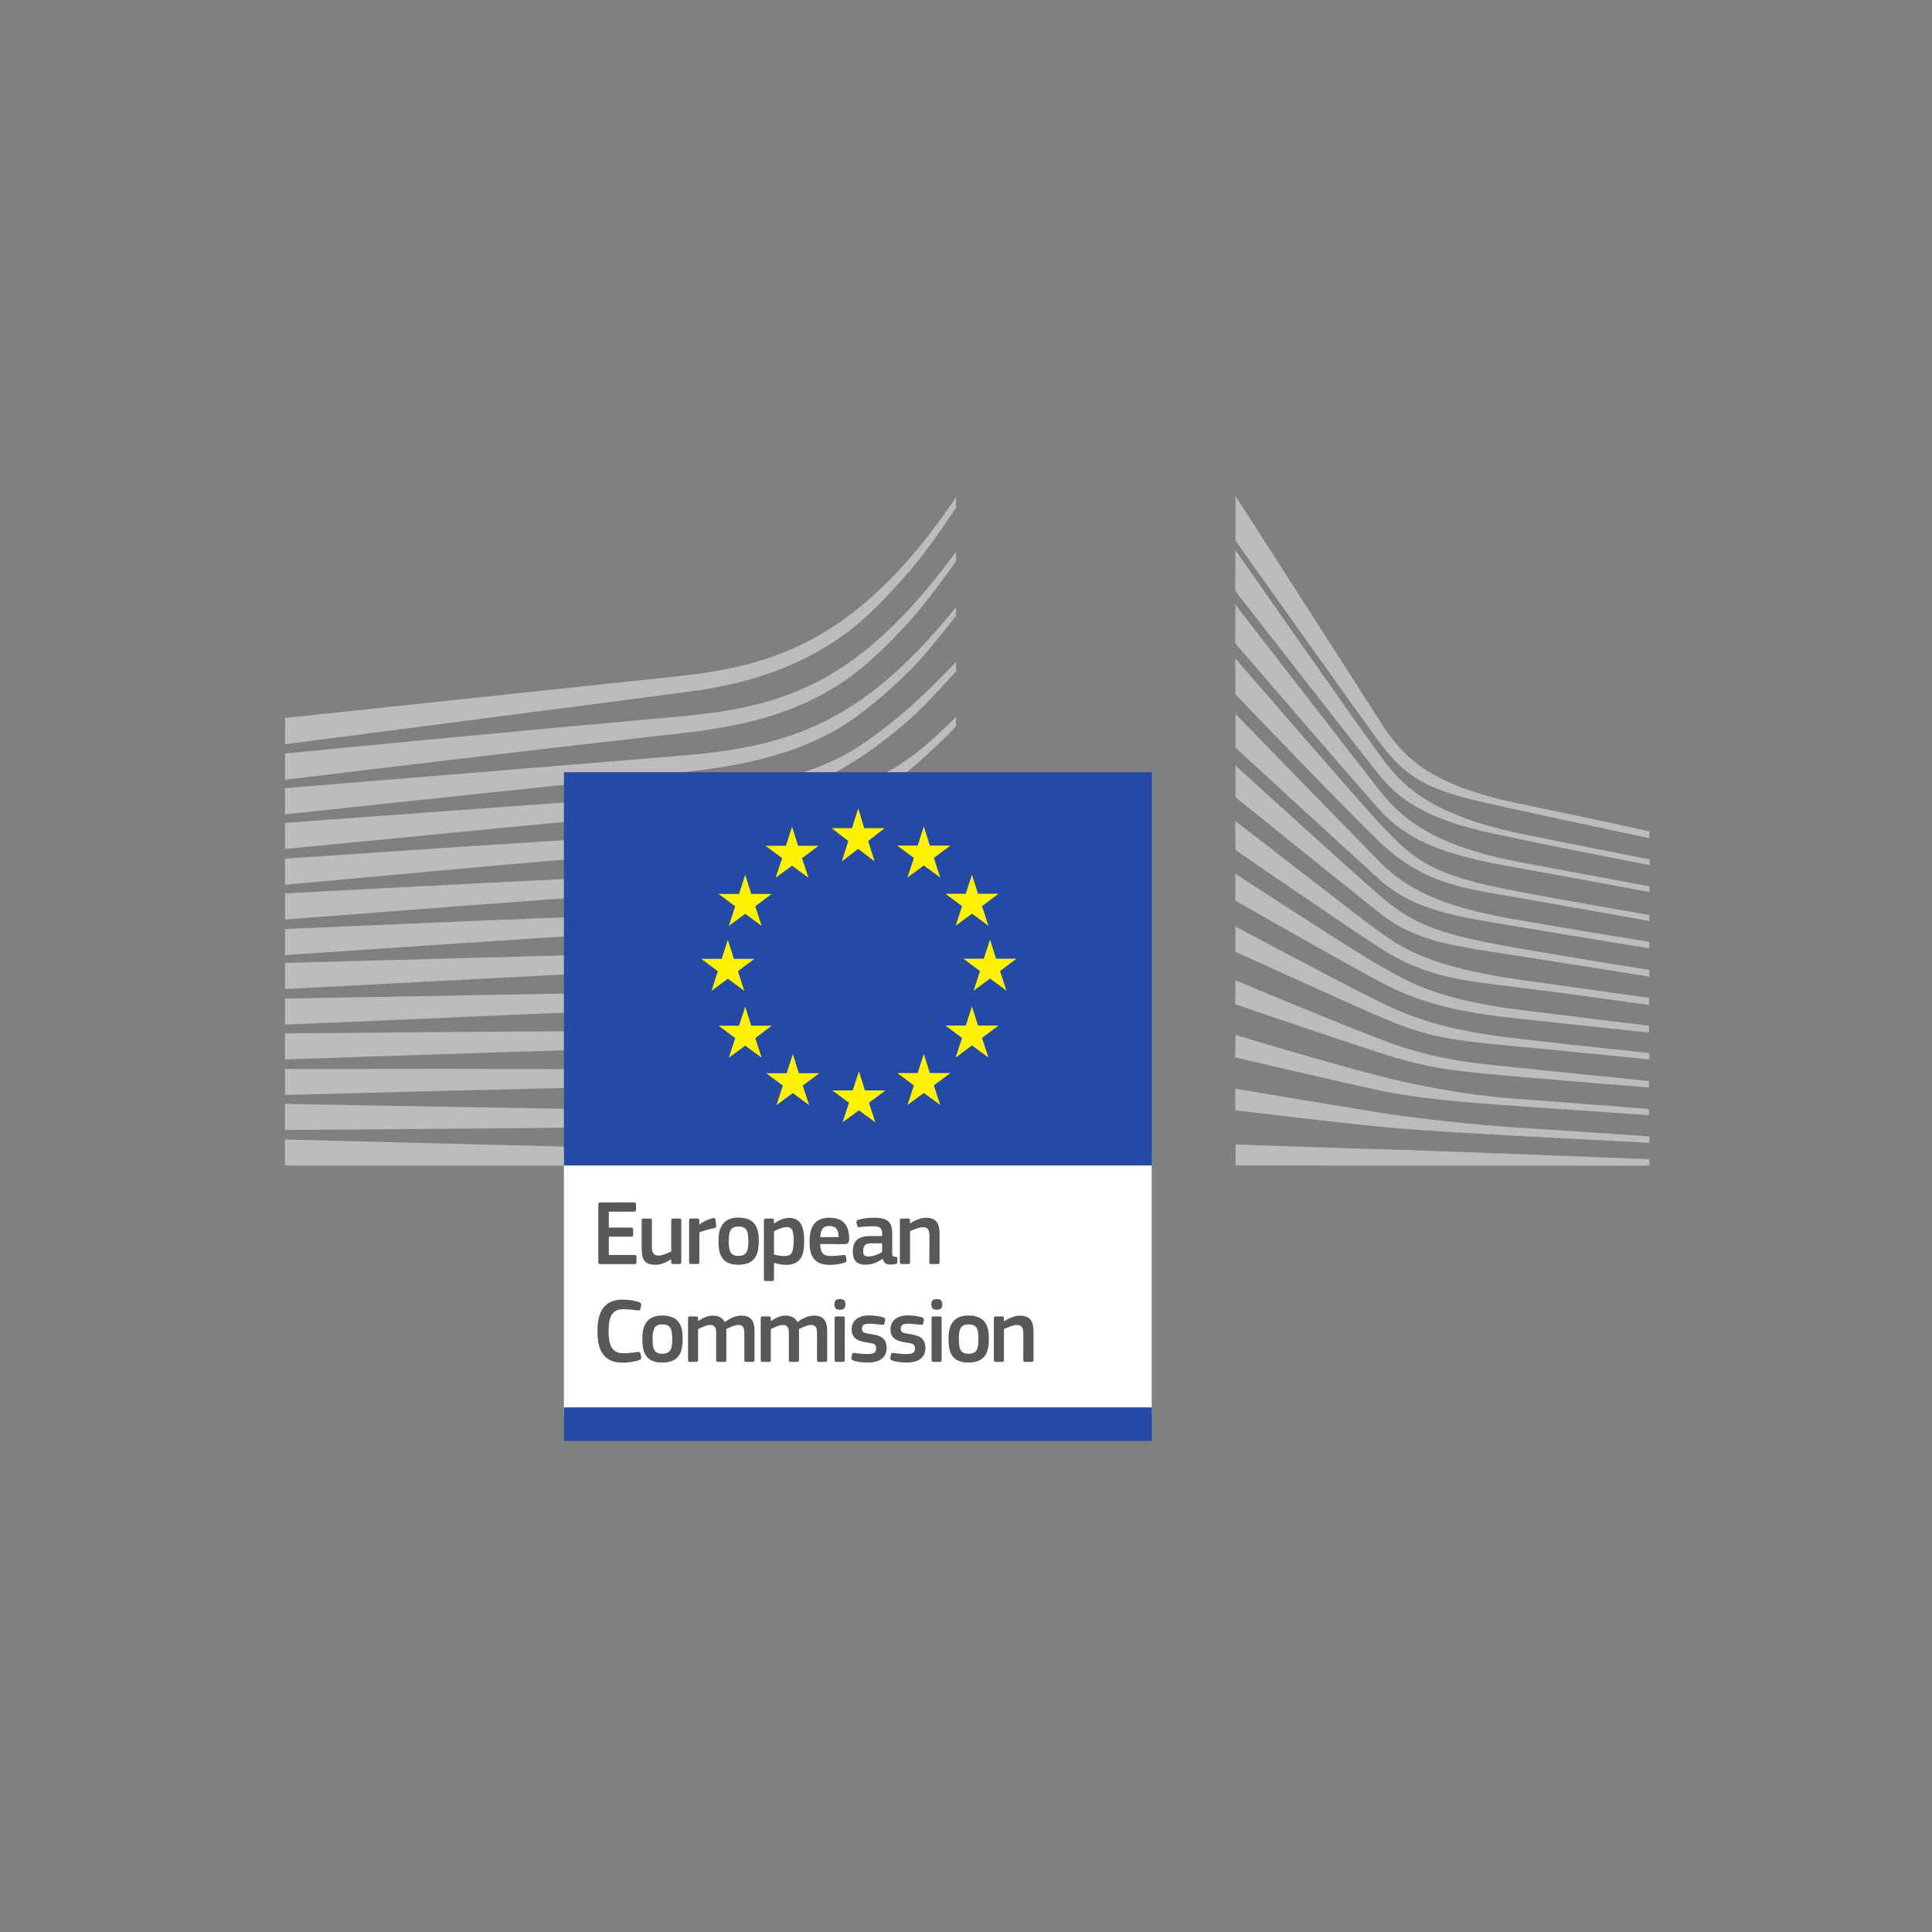 <?xml version="1.0" encoding="utf-8"?>
<!-- Generator: Adobe Illustrator 16.0.4, SVG Export Plug-In . SVG Version: 6.00 Build 0)  -->
<!DOCTYPE svg PUBLIC "-//W3C//DTD SVG 1.1//EN" "http://www.w3.org/Graphics/SVG/1.1/DTD/svg11.dtd">
<svg version="1.1" id="Ebene_1" xmlns="http://www.w3.org/2000/svg" xmlns:xlink="http://www.w3.org/1999/xlink" x="0px" y="0px"
	 width="170px" height="170px" viewBox="0 0 170 170" style="enable-background:new 0 0 170 170;" xml:space="preserve">
<rect x="0" y="0" width="170" height="170" fill="#808080" stroke="none"/>
<g id="layer1_3_" transform="translate(-206.877,-301.859)">
	<g id="g15525" transform="matrix(4.529,0,0,4.529,-1067.567,-2047.94)">
		<path id="path5555" style="fill:#BDBCBC;" d="M286.933,533.293c0,0,7.856-1.017,8.078-1.053c0.34-0.055,0.642-0.121,0.924-0.198
			c0.635-0.174,1.22-0.44,1.738-0.79c0.497-0.333,0.959-0.817,1.416-1.348c0.291-0.338,0.596-0.779,0.882-1.204v-0.206
			c-0.338,0.501-0.671,0.933-1.014,1.313c-0.454,0.506-0.931,0.919-1.416,1.229c-0.502,0.323-1.065,0.564-1.677,0.717
			c-0.274,0.069-0.568,0.125-0.898,0.171c-0.217,0.03-0.441,0.054-0.658,0.076c-0.086,0.01-7.374,0.783-7.374,0.783V533.293
			L286.933,533.293z"/>
		<path id="path5559" style="fill:#BDBCBC;" d="M297.469,531.976c-0.492,0.282-1.06,0.49-1.688,0.615
			c-0.268,0.055-0.561,0.099-0.894,0.135c-0.196,0.022-0.393,0.039-0.591,0.056c-0.107,0.009-0.213,0.019-0.32,0.028
			c-2.407,0.216-4.803,0.446-7.042,0.663v0.51c2.257-0.272,4.67-0.561,7.076-0.833c0.107-0.013,0.214-0.025,0.321-0.036
			c0.197-0.021,0.395-0.044,0.592-0.069c0.343-0.046,0.643-0.098,0.916-0.16c0.653-0.146,1.243-0.376,1.752-0.685
			c0.506-0.304,0.954-0.73,1.435-1.25c0.3-0.324,0.633-0.781,0.945-1.21v-0.187c-0.367,0.498-0.716,0.917-1.061,1.274
			C298.44,531.312,297.955,531.699,297.469,531.976"/>
		<path id="path5563" style="fill:#BDBCBC;" d="M298.843,531.851c-0.479,0.44-0.979,0.786-1.487,1.028
			c-0.496,0.24-1.052,0.408-1.699,0.514c-0.267,0.044-0.557,0.081-0.887,0.111l-7.837,0.643v0.508l6.967-0.739l0.901-0.094
			c0.34-0.04,0.636-0.084,0.905-0.135c0.67-0.127,1.245-0.315,1.757-0.577c0.523-0.265,1.046-0.705,1.532-1.171
			c0.326-0.313,0.64-0.717,0.976-1.14v-0.169C299.583,531.111,299.213,531.512,298.843,531.851"/>
		<path id="path5567" style="fill:#BDBCBC;" d="M296.948,534.492c-0.456,0.255-0.797,0.402-1.449,0.47
			c-0.394,0.042-0.799,0.063-1.19,0.082c-0.189,0.01-0.379,0.019-0.568,0.031c-1.184,0.068-2.347,0.143-3.533,0.22l-3.275,0.221
			v0.508l3.308-0.303c1.069-0.096,2.31-0.207,3.523-0.306l0.882-0.068c0.344-0.027,0.626-0.055,0.888-0.088
			c0.67-0.086,1.243-0.222,1.751-0.414c0.546-0.204,1.062-0.521,1.578-0.894c0.465-0.336,1.109-0.999,1.109-1.008v-0.18
			c-0.42,0.41-0.663,0.641-1.123,0.945C298.296,534.07,297.358,534.263,296.948,534.492"/>
		<path id="path5571" style="fill:#BDBCBC;" d="M297.115,535.458c-0.494,0.145-1.051,0.243-1.701,0.3
			c-0.264,0.023-0.548,0.041-0.869,0.053l-0.876,0.039c-2.178,0.101-4.346,0.214-6.735,0.341v0.507
			c2.282-0.177,4.519-0.348,6.755-0.507l0.874-0.06c0.338-0.022,0.617-0.046,0.881-0.076c0.666-0.075,1.237-0.19,1.743-0.352
			c0.561-0.178,1.108-0.435,1.625-0.766c0.382-0.243,0.764-0.533,1.16-0.879v-0.009c-0.436,0.373-0.853,0.456-1.268,0.706
			C298.195,535.063,297.66,535.299,297.115,535.458"/>
		<path id="path5575" style="fill:#BDBCBC;" d="M297.034,536.3c-0.498,0.117-1.038,0.191-1.698,0.236
			c-0.254,0.017-0.529,0.03-0.863,0.04l-0.868,0.031c-2.188,0.083-4.405,0.178-6.672,0.276v0.507
			c2.252-0.154,4.461-0.303,6.689-0.442l0.866-0.052c0.339-0.02,0.616-0.039,0.871-0.063c0.673-0.062,1.224-0.153,1.733-0.284
			c0.571-0.147,1.126-0.363,1.651-0.641c0.405-0.215,0.81-0.473,1.228-0.784v-0.217c-0.453,0.327-0.887,0.593-1.321,0.811
			C298.135,535.975,297.592,536.171,297.034,536.3"/>
		<path id="path5579" style="fill:#BDBCBC;" d="M296.96,537.126c-0.5,0.092-1.038,0.15-1.693,0.184
			c-0.247,0.013-0.511,0.022-0.856,0.03l-7.477,0.202v0.507l6.63-0.346l0.859-0.044c0.336-0.016,0.609-0.032,0.863-0.052
			c0.665-0.051,1.212-0.124,1.721-0.231c0.578-0.12,1.14-0.295,1.668-0.52c0.426-0.181,0.852-0.401,1.296-0.669v-0.204
			c-0.474,0.276-0.926,0.497-1.374,0.675C298.076,536.867,297.525,537.024,296.96,537.126"/>
		<path id="path5583" style="fill:#BDBCBC;" d="M296.901,537.956c-0.917,0.123-1.861,0.136-2.775,0.15
			c-0.209,0.003-0.419,0.006-0.628,0.011l-6.565,0.118v0.506l6.576-0.283c0.208-0.009,0.417-0.018,0.627-0.026
			c0.919-0.037,1.87-0.075,2.8-0.223c0.589-0.093,1.155-0.23,1.684-0.408c0.438-0.147,0.891-0.336,1.35-0.561v-0.194
			c-0.483,0.225-0.957,0.412-1.413,0.552C298.035,537.759,297.478,537.88,296.901,537.956"/>
		<path id="path5587" style="fill:#BDBCBC;" d="M296.849,538.791c-0.86,0.071-1.739,0.071-2.59,0.071c-0.265,0-0.53,0-0.794,0.002
			c-2.175,0.01-4.333,0.027-6.532,0.047v0.506c2.095-0.071,4.317-0.145,6.539-0.211c0.263-0.009,0.527-0.015,0.791-0.022
			c0.856-0.022,1.74-0.044,2.609-0.138c0.606-0.065,1.159-0.161,1.688-0.291c0.461-0.114,0.935-0.265,1.411-0.446v-0.186
			c-0.491,0.176-0.981,0.32-1.457,0.425C297.99,538.662,297.445,538.742,296.849,538.791"/>
		<path id="path5591" style="fill:#BDBCBC;" d="M296.816,539.614c-0.358,0.014-0.746,0.021-1.186,0.021
			c-0.166,0-0.333-0.001-0.498-0.003l-1.692-0.02c-1.154-0.009-2.304-0.01-3.384-0.012l-3.122,0.003v0.505l3.13-0.082
			c1.075-0.026,2.228-0.054,3.38-0.074l1.691-0.022c0.464-0.007,1.076-0.021,1.696-0.062c0.607-0.04,1.16-0.1,1.69-0.185
			c0.477-0.076,0.964-0.179,1.452-0.303v-0.179c-0.501,0.115-0.999,0.208-1.481,0.272
			C297.962,539.544,297.415,539.589,296.816,539.614"/>
		<path id="path5595" style="fill:#BDBCBC;" d="M295.112,540.409l-1.686-0.018c-2.151-0.031-4.3-0.07-6.493-0.11v0.506
			c2.093-0.013,4.309-0.03,6.494-0.054l1.687-0.025c0.568-0.01,1.125-0.021,1.688-0.039c1.159-0.037,2.198-0.119,3.168-0.247v-0.176
			c-0.974,0.105-2.014,0.16-3.174,0.168C296.236,540.417,295.674,540.414,295.112,540.409"/>
		<path id="path5599" style="fill:#BDBCBC;" d="M299.971,541.303l-13.038-0.33v0.506h13.038V541.303z"/>
		<path id="path5603" style="fill:#BDBCBC;" d="M298.797,532.807c-0.496,0.398-0.878,0.68-1.484,0.921
			c-0.528,0.21-1.095,0.296-1.743,0.384c-0.417,0.059-0.852,0.145-1.269,0.173c-0.171,0.011-0.342,0.022-0.513,0.036l-6.855,0.5
			v0.507l6.883-0.667l0.893-0.083c0.331-0.031,0.625-0.068,0.898-0.112c0.667-0.107,1.242-0.27,1.757-0.5
			c0.534-0.236,1.075-0.622,1.578-1.045c0.342-0.287,0.671-0.648,1.029-1.043v-0.182C299.538,532.143,299.179,532.5,298.797,532.807
			"/>
		<path id="path5605" style="fill:#FFFFFF;" d="M292.352,546.327h11.42v-5.079h-11.42V546.327z"/>
		<path id="path5607" style="fill:#254AA5;" d="M303.775,533.837h-11.423v7.641h11.423V533.837z"/>
		<path id="path5611" style="fill:#FFF200;" d="M298.187,534.924h0.397l-0.32,0.25l0.125,0.396l-0.319-0.244l-0.319,0.244
			l0.126-0.396l-0.323-0.25h0.396l0.12-0.386L298.187,534.924L298.187,534.924z"/>
		<path id="path5615" style="fill:#FFF200;" d="M298.201,540.019h0.398l-0.32,0.241l0.124,0.38l-0.319-0.234l-0.319,0.234
			l0.126-0.38l-0.324-0.241h0.397l0.12-0.371L298.201,540.019z"/>
		<path id="path5619" style="fill:#FFF200;" d="M299.462,539.682h0.398l-0.321,0.24l0.125,0.381l-0.319-0.235l-0.319,0.235
			l0.126-0.381l-0.323-0.24h0.396l0.12-0.372L299.462,539.682z"/>
		<path id="path5623" style="fill:#FFF200;" d="M299.462,535.263h0.398l-0.321,0.24l0.125,0.381l-0.319-0.235l-0.319,0.235
			l0.126-0.381l-0.323-0.24h0.396l0.12-0.371L299.462,535.263z"/>
		<path id="path5627" style="fill:#FFF200;" d="M300.398,536.199h0.397l-0.32,0.24l0.125,0.381l-0.319-0.235l-0.318,0.235
			l0.125-0.381l-0.324-0.24h0.396l0.12-0.372L300.398,536.199z"/>
		<path id="path5631" style="fill:#FFF200;" d="M300.398,538.759h0.397l-0.32,0.241l0.125,0.381l-0.319-0.236l-0.318,0.236
			l0.125-0.381l-0.324-0.241h0.396l0.12-0.372L300.398,538.759z"/>
		<path id="path5635" style="fill:#FFF200;" d="M300.748,537.46h0.398l-0.321,0.24l0.125,0.381l-0.319-0.235l-0.319,0.235
			l0.125-0.381l-0.323-0.24h0.396l0.121-0.371L300.748,537.46z"/>
		<path id="path5639" style="fill:#FFF200;" d="M296.902,535.267h0.397l-0.32,0.24l0.125,0.381l-0.319-0.235l-0.319,0.235
			l0.126-0.381l-0.323-0.24h0.396l0.12-0.371L296.902,535.267L296.902,535.267z"/>
		<path id="path5643" style="fill:#FFF200;" d="M295.992,536.202h0.398l-0.32,0.24l0.124,0.381l-0.319-0.235l-0.319,0.235
			l0.125-0.381l-0.323-0.24h0.397l0.12-0.371L295.992,536.202L295.992,536.202z"/>
		<path id="path5647" style="fill:#FFF200;" d="M295.655,537.463h0.398l-0.32,0.24l0.124,0.381l-0.319-0.235l-0.319,0.235
			l0.125-0.381l-0.323-0.24h0.396l0.12-0.371L295.655,537.463z"/>
		<path id="path5651" style="fill:#FFF200;" d="M295.992,538.762h0.398l-0.32,0.241l0.124,0.381l-0.319-0.235l-0.319,0.235
			l0.125-0.381l-0.323-0.241h0.397l0.12-0.371L295.992,538.762L295.992,538.762z"/>
		<path id="path5655" style="fill:#FFF200;" d="M296.916,539.685h0.397l-0.32,0.24l0.124,0.381l-0.318-0.235l-0.319,0.235
			l0.126-0.381l-0.323-0.24h0.397l0.12-0.372L296.916,539.685z"/>
		<path id="path5657" style="fill:#254AA5;" d="M292.352,546.829h11.423v-0.652h-11.423V546.829z"/>
		<path id="path5661" style="fill:#BDBCBC;" d="M305.4,528.469c0,0,2.382,3.709,2.817,4.391c0.436,0.682,0.933,1.221,2.696,1.587
			c1.762,0.366,2.529,0.539,2.529,0.539v0.132c0,0-1.12-0.234-2.561-0.549c-1.44-0.315-2.029-0.422-2.686-1.317
			c-0.547-0.745-2.795-3.914-2.795-3.914V528.469L305.4,528.469z"/>
		<path id="path5665" style="fill:#BDBCBC;" d="M305.4,529.524c0,0,2.461,3.526,2.788,3.958c0.326,0.432,0.766,1.129,2.711,1.54
			c0.502,0.106,2.549,0.509,2.549,0.509v0.111c0,0-1.555-0.3-2.549-0.509c-0.994-0.209-2.038-0.4-2.705-1.24
			c-0.606-0.764-2.799-3.579-2.799-3.579L305.4,529.524L305.4,529.524z"/>
		<path id="path5669" style="fill:#BDBCBC;" d="M305.4,530.583c0,0,2.319,2.996,2.788,3.596c0.468,0.599,1.114,1.094,2.711,1.4
			c0.921,0.177,2.542,0.474,2.542,0.474v0.112c0,0-1.42-0.265-2.542-0.467c-1.122-0.202-2.048-0.398-2.711-1.143
			c-0.583-0.654-2.793-3.224-2.793-3.224L305.4,530.583L305.4,530.583z"/>
		<path id="path5673" style="fill:#BDBCBC;" d="M305.396,531.624c0,0,2.348,2.718,2.799,3.203c0.703,0.755,1.044,1.015,2.705,1.331
			c0.665,0.127,2.542,0.453,2.542,0.453v0.118c0,0-1.554-0.279-2.542-0.453c-0.987-0.174-1.822-0.239-2.712-1.094
			c-0.678-0.651-2.788-2.857-2.788-2.857L305.396,531.624L305.396,531.624z"/>
		<path id="path5677" style="fill:#BDBCBC;" d="M305.4,532.706c0,0,2.168,2.227,2.795,2.866c0.665,0.678,1.517,0.929,2.698,1.136
			c1.127,0.197,2.549,0.425,2.549,0.425v0.125c0,0-1.335-0.214-2.549-0.418c-1.19-0.2-2.023-0.311-2.705-0.927
			c-0.611-0.551-2.788-2.553-2.788-2.553V532.706L305.4,532.706z"/>
		<path id="path5681" style="fill:#BDBCBC;" d="M305.4,533.709c0,0,2.062,1.877,2.795,2.518c0.674,0.59,1.221,0.773,2.705,1.031
			c1.484,0.258,2.542,0.418,2.542,0.418v0.133c0,0-1.342-0.216-2.549-0.404s-1.976-0.262-2.698-0.836
			c-0.833-0.662-2.795-2.246-2.795-2.246V533.709L305.4,533.709z"/>
		<path id="path5685" style="fill:#BDBCBC;" d="M305.396,534.783c0,0,2.352,1.828,2.792,2.148c0.44,0.321,1.022,0.695,2.712,0.934
			c1.676,0.237,2.535,0.355,2.535,0.355v0.14c0,0-1.519-0.216-2.535-0.342c-1.015-0.126-1.794-0.179-2.705-0.774
			c-0.887-0.579-2.795-1.895-2.795-1.895L305.396,534.783L305.396,534.783z"/>
		<path id="path5689" style="fill:#BDBCBC;" d="M305.396,535.809c0,0,2.359,1.54,2.806,1.784c0.448,0.244,0.973,0.641,2.698,0.857
			c1.725,0.216,2.535,0.313,2.535,0.313v0.133c0,0-1.427-0.153-2.542-0.272c-1.115-0.119-1.874-0.279-2.705-0.725
			c-0.831-0.446-2.788-1.565-2.788-1.565L305.396,535.809L305.396,535.809z"/>
		<path id="path5693" style="fill:#BDBCBC;" d="M305.4,536.836c0,0,2.088,1.113,2.795,1.461c0.788,0.388,1.469,0.574,2.705,0.717
			c1.213,0.142,2.542,0.279,2.542,0.279v0.126c0,0-1.229-0.129-2.542-0.251c-1.301-0.121-1.765-0.177-2.705-0.585
			c-0.841-0.365-2.799-1.259-2.799-1.259L305.4,536.836L305.4,536.836z"/>
		<path id="path5697" style="fill:#BDBCBC;" d="M305.4,537.881c0,0,1.642,0.689,2.802,1.14c1.141,0.444,2.012,0.481,2.705,0.558
			c0.305,0.034,2.527,0.258,2.527,0.258v0.125c0,0-1.328-0.104-2.535-0.209c-1.207-0.105-1.727-0.149-2.705-0.467
			c-0.989-0.322-2.799-0.941-2.799-0.941L305.4,537.881L305.4,537.881z"/>
		<path id="path5701" style="fill:#BDBCBC;" d="M305.4,538.941c0,0,1.666,0.506,2.802,0.799c1.136,0.293,2.18,0.411,2.705,0.446
			c0.525,0.035,2.527,0.195,2.527,0.195v0.119c0,0-1.136-0.076-2.535-0.174c-1.131-0.079-2.04-0.163-2.705-0.307
			c-0.737-0.16-2.799-0.641-2.799-0.641L305.4,538.941L305.4,538.941z"/>
		<path id="path5705" style="fill:#BDBCBC;" d="M305.396,539.986c0,0,1.367,0.231,2.806,0.464c1.079,0.176,2.542,0.286,2.698,0.293
			c0.156,0.007,2.542,0.168,2.542,0.168v0.125c0,0-1.526-0.077-2.542-0.132c-1.057-0.058-2.108-0.12-2.705-0.181
			c-1.337-0.137-2.799-0.318-2.799-0.318V539.986z"/>
		<path id="path5709" style="fill:#BDBCBC;" d="M305.4,541.068c0,0,2.149,0.079,2.802,0.093c0.653,0.014,5.24,0.195,5.24,0.195
			v0.126l-8.041-0.005V541.068L305.4,541.068z"/>
		<path id="path5713" style="fill:#5A5758;" d="M293.02,542.231c0-0.023,0.011-0.036,0.036-0.036h0.663
			c0.022,0,0.034,0.013,0.034,0.034v0.112c0,0.022-0.009,0.033-0.036,0.033h-0.492v0.31h0.436c0.024,0,0.036,0.011,0.036,0.033
			v0.111c0,0.022-0.009,0.033-0.036,0.033h-0.436v0.355h0.504c0.022,0,0.033,0.011,0.033,0.035v0.109
			c0,0.024-0.009,0.033-0.034,0.033h-0.672c-0.025,0-0.036-0.011-0.036-0.033V542.231L293.02,542.231z"/>
		<path id="path5717" style="fill:#5A5758;" d="M294.598,543.392h-0.128c-0.027,0-0.034-0.013-0.034-0.034v-0.056l-0.003-0.002
			c-0.071,0.049-0.193,0.108-0.303,0.108c-0.243,0-0.267-0.144-0.267-0.333v-0.53c0-0.022,0.009-0.036,0.034-0.036h0.132
			c0.024,0,0.033,0.013,0.033,0.036v0.506c0,0.109,0.022,0.177,0.132,0.177c0.078,0,0.196-0.058,0.243-0.081v-0.602
			c0-0.022,0.007-0.036,0.034-0.036h0.128c0.025,0,0.034,0.013,0.034,0.036v0.813C294.632,543.381,294.623,543.392,294.598,543.392"
			/>
		<path id="path5721" style="fill:#5A5758;" d="M294.983,543.357c0,0.022-0.009,0.034-0.034,0.034h-0.13
			c-0.025,0-0.034-0.011-0.034-0.034v-0.813c0-0.023,0.009-0.036,0.034-0.036h0.128c0.027,0,0.036,0.014,0.036,0.036v0.079
			l0.003,0.004c0.054-0.05,0.182-0.112,0.267-0.127c0.023-0.006,0.04,0,0.044,0.03l0.013,0.12c0.002,0.026,0.003,0.036-0.034,0.044
			c-0.101,0.02-0.229,0.056-0.292,0.083V543.357L294.983,543.357z"/>
		<path id="path5725" style="fill:#5A5758;" d="M295.742,542.664c-0.153,0-0.188,0.097-0.188,0.285c0,0.191,0.035,0.285,0.185,0.285
			c0.164,0,0.197-0.092,0.197-0.285C295.936,542.757,295.906,542.664,295.742,542.664 M295.74,543.406
			c-0.362,0-0.385-0.265-0.385-0.471c0-0.169,0.037-0.445,0.385-0.445c0.35,0,0.398,0.233,0.398,0.445
			C296.138,543.141,296.113,543.406,295.74,543.406"/>
		<path id="path5729" style="fill:#5A5758;" d="M296.676,542.675c-0.074,0-0.188,0.052-0.242,0.081v0.451
			c0.081,0.023,0.146,0.03,0.207,0.03c0.13,0,0.175-0.066,0.175-0.293C296.817,542.714,296.772,542.675,296.676,542.675
			 M296.662,543.408c-0.06,0-0.142-0.011-0.226-0.04l-0.002,0.002v0.317c0,0.02-0.005,0.036-0.034,0.036h-0.128
			c-0.029,0-0.034-0.013-0.034-0.036v-1.142c0-0.023,0.009-0.036,0.034-0.036h0.128c0.025,0,0.032,0.014,0.032,0.036v0.054
			l0.006,0.004c0.065-0.045,0.18-0.108,0.285-0.108c0.235,0,0.297,0.178,0.297,0.45
			C297.021,543.239,296.947,543.408,296.662,543.408"/>
		<path id="path5733" style="fill:#5A5758;" d="M297.332,542.869h0.357c0-0.11-0.029-0.216-0.178-0.216
			C297.377,542.653,297.341,542.734,297.332,542.869 M297.33,543.004c0.006,0.182,0.071,0.233,0.218,0.233
			c0.065,0,0.166-0.013,0.234-0.02c0.033-0.003,0.044-0.003,0.049,0.031l0.01,0.06c0.006,0.027,0.002,0.042-0.031,0.056
			c-0.07,0.027-0.201,0.045-0.29,0.045c-0.344,0-0.395-0.22-0.395-0.454c0-0.175,0.033-0.463,0.384-0.463
			c0.322,0,0.38,0.209,0.386,0.403c0.002,0.065-0.016,0.11-0.088,0.11L297.33,543.004L297.33,543.004z"/>
		<path id="path5737" style="fill:#5A5758;" d="M298.534,542.99h-0.22c-0.09,0-0.148,0.032-0.148,0.151
			c0,0.079,0.027,0.105,0.112,0.105c0.078,0,0.187-0.045,0.256-0.085V542.99L298.534,542.99z M298.544,543.289
			c-0.09,0.069-0.211,0.117-0.332,0.117c-0.191,0-0.247-0.105-0.247-0.256c-0.002-0.211,0.112-0.301,0.339-0.301h0.231v-0.046
			c0-0.108-0.04-0.146-0.188-0.146c-0.06,0-0.173,0.009-0.245,0.016c-0.036,0.006-0.045,0.004-0.05-0.022l-0.016-0.066
			c-0.004-0.023,0.002-0.038,0.041-0.054c0.078-0.027,0.219-0.039,0.305-0.039c0.311,0,0.349,0.127,0.349,0.33v0.348
			c0,0.074,0.009,0.076,0.065,0.083c0.027,0.002,0.034,0.007,0.034,0.027v0.076c0,0.019-0.013,0.032-0.043,0.037
			c-0.029,0.006-0.057,0.009-0.085,0.009c-0.085,0-0.137-0.025-0.155-0.11L298.544,543.289L298.544,543.289z"/>
		<path id="path5741" style="fill:#5A5758;" d="M299.616,543.392h-0.13c-0.023,0-0.034-0.011-0.034-0.034l0.002-0.506
			c0-0.107-0.025-0.177-0.13-0.177c-0.072,0-0.198,0.058-0.247,0.081v0.602c0,0.022-0.009,0.034-0.034,0.034h-0.129
			c-0.025,0-0.034-0.011-0.034-0.034v-0.813c0-0.023,0.009-0.036,0.034-0.036h0.129c0.025,0,0.034,0.013,0.034,0.036v0.055
			c0.002,0,0.004,0.001,0.006,0.001c0.066-0.047,0.193-0.108,0.303-0.108c0.243,0,0.265,0.161,0.265,0.342v0.523
			C299.651,543.379,299.643,543.392,299.616,543.392"/>
		<path id="path5745" style="fill:#5A5758;" d="M293.49,544.084c0.088,0,0.234,0.013,0.33,0.052
			c0.029,0.013,0.039,0.028,0.034,0.056l-0.016,0.074c-0.005,0.021-0.014,0.03-0.047,0.027c-0.088-0.011-0.196-0.023-0.289-0.023
			c-0.245,0-0.281,0.198-0.281,0.432c0,0.236,0.045,0.422,0.281,0.422c0.104,0,0.193-0.011,0.289-0.024
			c0.034-0.004,0.042,0.006,0.049,0.029l0.014,0.068c0.007,0.029-0.002,0.045-0.031,0.058c-0.088,0.037-0.245,0.054-0.333,0.054
			c-0.402,0-0.486-0.297-0.486-0.604C293.004,544.398,293.079,544.084,293.49,544.084"/>
		<path id="path5749" style="fill:#5A5758;" d="M294.263,544.565c-0.153,0-0.188,0.098-0.188,0.285c0,0.192,0.035,0.285,0.185,0.285
			c0.164,0,0.197-0.092,0.197-0.285C294.457,544.658,294.427,544.565,294.263,544.565 M294.261,545.307
			c-0.362,0-0.385-0.265-0.385-0.47c0-0.17,0.038-0.445,0.385-0.445c0.35,0,0.398,0.233,0.398,0.445
			C294.659,545.042,294.634,545.307,294.261,545.307"/>
		<path id="path5753" style="fill:#5A5758;" d="M296.021,545.293h-0.129c-0.025,0-0.034-0.011-0.034-0.034v-0.512
			c0-0.133-0.032-0.171-0.122-0.171c-0.067,0-0.175,0.052-0.23,0.081c0,0.018,0.002,0.051,0.002,0.092v0.51
			c0,0.022-0.007,0.034-0.034,0.034h-0.132c-0.024,0-0.031-0.011-0.031-0.034v-0.521c0-0.11-0.029-0.162-0.119-0.162
			c-0.063,0-0.164,0.045-0.233,0.081v0.602c0,0.022-0.009,0.034-0.034,0.034h-0.129c-0.024,0-0.032-0.011-0.032-0.034v-0.813
			c0-0.023,0.009-0.036,0.032-0.036h0.128c0.027,0,0.036,0.014,0.036,0.036v0.053l0.002,0.002c0.07-0.049,0.169-0.103,0.269-0.107
			c0.104,0,0.191,0.022,0.247,0.126c0.09-0.066,0.201-0.126,0.317-0.126c0.238,0,0.261,0.155,0.261,0.335v0.53
			C296.054,545.28,296.046,545.293,296.021,545.293"/>
		<path id="path5757" style="fill:#5A5758;" d="M297.433,545.293h-0.129c-0.025,0-0.034-0.011-0.034-0.034v-0.512
			c0-0.133-0.032-0.171-0.122-0.171c-0.066,0-0.175,0.052-0.23,0.081c0,0.018,0.002,0.051,0.002,0.092v0.51
			c0,0.022-0.007,0.034-0.034,0.034h-0.132c-0.024,0-0.031-0.011-0.031-0.034v-0.521c0-0.11-0.029-0.162-0.119-0.162
			c-0.063,0-0.164,0.045-0.232,0.081v0.602c0,0.022-0.009,0.034-0.034,0.034h-0.13c-0.023,0-0.032-0.011-0.032-0.034v-0.813
			c0-0.023,0.009-0.036,0.032-0.036h0.128c0.027,0,0.036,0.014,0.036,0.036v0.053l0.002,0.002c0.07-0.049,0.169-0.103,0.269-0.107
			c0.104,0,0.191,0.022,0.247,0.126c0.09-0.066,0.202-0.126,0.317-0.126c0.238,0,0.261,0.155,0.261,0.335v0.53
			C297.466,545.28,297.458,545.293,297.433,545.293"/>
		<path id="path5761" style="fill:#5A5758;" d="M297.809,545.259c0,0.019-0.007,0.034-0.033,0.034h-0.128
			c-0.025,0-0.036-0.011-0.036-0.034v-0.815c0-0.025,0.011-0.034,0.036-0.034h0.128c0.026,0,0.033,0.014,0.033,0.034V545.259z
			 M297.714,544.281c-0.094,0-0.106-0.053-0.106-0.105c0-0.058,0.02-0.103,0.106-0.103c0.089,0,0.107,0.042,0.107,0.103
			C297.82,544.232,297.804,544.281,297.714,544.281"/>
		<path id="path5765" style="fill:#5A5758;" d="M298.256,545.307c-0.09,0-0.211-0.013-0.279-0.04
			c-0.036-0.014-0.044-0.031-0.038-0.06l0.013-0.06c0.006-0.029,0.018-0.03,0.047-0.027c0.079,0.013,0.194,0.021,0.256,0.021
			c0.116,0,0.163-0.031,0.163-0.102c0-0.083-0.031-0.101-0.144-0.117c-0.177-0.025-0.331-0.063-0.331-0.26
			c0-0.178,0.136-0.272,0.339-0.272c0.074,0,0.198,0.011,0.274,0.039c0.03,0.013,0.044,0.027,0.038,0.054l-0.015,0.064
			c-0.005,0.025-0.016,0.029-0.048,0.025c-0.078-0.009-0.179-0.02-0.245-0.02c-0.115,0-0.142,0.032-0.142,0.101
			c0,0.07,0.043,0.079,0.153,0.097c0.171,0.025,0.326,0.06,0.326,0.274C298.62,545.239,298.442,545.307,298.256,545.307"/>
		<path id="path5769" style="fill:#5A5758;" d="M299.011,545.307c-0.09,0-0.211-0.013-0.279-0.04
			c-0.036-0.014-0.044-0.031-0.038-0.06l0.013-0.06c0.006-0.029,0.018-0.03,0.047-0.027c0.079,0.013,0.195,0.021,0.256,0.021
			c0.116,0,0.163-0.031,0.163-0.102c0-0.083-0.031-0.101-0.145-0.117c-0.176-0.025-0.331-0.063-0.331-0.26
			c0-0.178,0.137-0.272,0.339-0.272c0.073,0,0.198,0.011,0.273,0.039c0.031,0.013,0.044,0.027,0.038,0.054l-0.015,0.064
			c-0.006,0.025-0.016,0.029-0.048,0.025c-0.078-0.009-0.179-0.02-0.245-0.02c-0.115,0-0.142,0.032-0.142,0.101
			c0,0.07,0.043,0.079,0.153,0.097c0.171,0.025,0.326,0.06,0.326,0.274C299.375,545.239,299.196,545.307,299.011,545.307"/>
		<path id="path5773" style="fill:#5A5758;" d="M299.691,545.259c0,0.019-0.007,0.034-0.032,0.034h-0.128
			c-0.025,0-0.036-0.011-0.036-0.034v-0.815c0-0.025,0.011-0.034,0.036-0.034h0.128c0.025,0,0.032,0.014,0.032,0.034V545.259z
			 M299.596,544.281c-0.093,0-0.106-0.053-0.106-0.105c0-0.058,0.019-0.103,0.106-0.103c0.089,0,0.107,0.042,0.107,0.103
			C299.703,544.232,299.686,544.281,299.596,544.281"/>
		<path id="path5777" style="fill:#5A5758;" d="M300.212,544.565c-0.153,0-0.187,0.098-0.187,0.285c0,0.192,0.034,0.285,0.185,0.285
			c0.164,0,0.196-0.092,0.196-0.285C300.407,544.658,300.376,544.565,300.212,544.565 M300.21,545.307
			c-0.362,0-0.386-0.265-0.386-0.47c0-0.17,0.038-0.445,0.386-0.445c0.349,0,0.398,0.233,0.398,0.445
			C300.608,545.042,300.583,545.307,300.21,545.307"/>
		<path id="path5781" style="fill:#5A5758;" d="M301.441,545.293h-0.13c-0.023,0-0.034-0.011-0.034-0.034l0.002-0.506
			c0-0.107-0.025-0.177-0.13-0.177c-0.072,0-0.198,0.058-0.247,0.081v0.602c0,0.022-0.009,0.034-0.034,0.034h-0.128
			c-0.025,0-0.034-0.011-0.034-0.034v-0.813c0-0.023,0.009-0.036,0.034-0.036h0.128c0.025,0,0.034,0.013,0.034,0.036v0.055
			c0.002,0,0.004,0.002,0.006,0.002c0.066-0.046,0.193-0.108,0.303-0.108c0.243,0,0.265,0.161,0.265,0.342v0.523
			C301.475,545.28,301.468,545.293,301.441,545.293"/>
	</g>
</g>
</svg>

